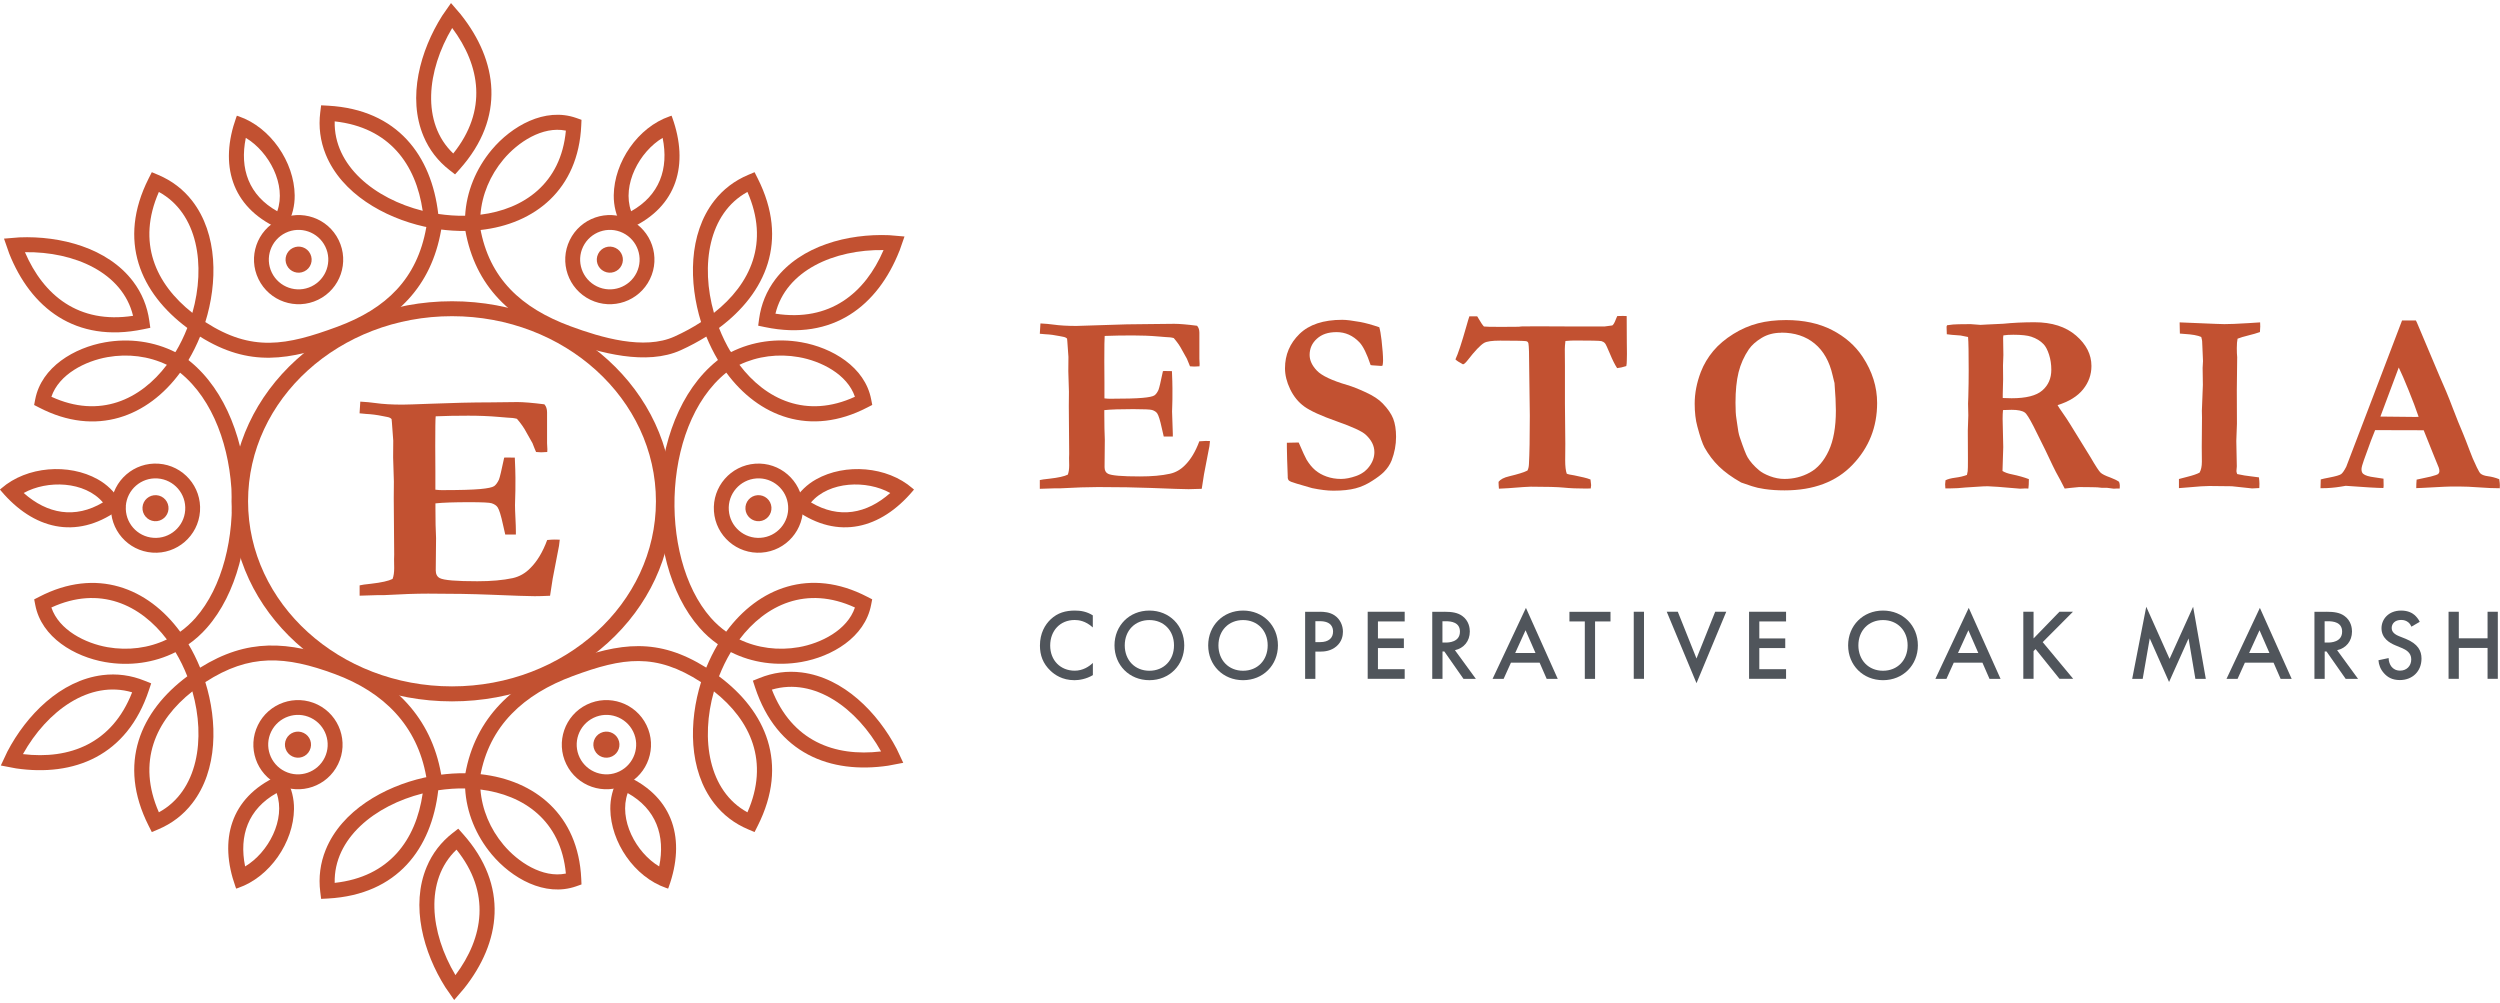 <?xml version="1.0" encoding="UTF-8"?>
<svg id="Layer_1" xmlns="http://www.w3.org/2000/svg" version="1.1" viewBox="0 0 400 160.5">
  <!-- Generator: Adobe Illustrator 29.8.1, SVG Export Plug-In . SVG Version: 2.1.1 Build 2)  -->
  <defs>
    <style>
      .st0, .st1 {
        fill: #c25131;
      }

      .st2 {
        fill: #50555b;
      }

      .st1 {
        fill-rule: evenodd;
      }
    </style>
  </defs>
  <g>
    <path class="st1" d="M74.27,158.13c5.81-7.33,7.22-16.38-.2-24.7l-.75-.84-.89.69c-1.84,1.43-3.25,3.25-4.15,5.4-2.63,6.23-.53,13.74,2.98,19.29l1.41,2.03,1.6-1.87h0ZM72.87,156.02c-4.05-6.79-4.98-15.17.17-20.08,5.51,6.87,4.34,14.05-.17,20.08h0Z"/>
    <g>
      <g>
        <path class="st1" d="M8.22,63.48c7.74,3.56,14.28.45,18.48-5.11-2.9-1.39-6.22-1.81-9.5-1.23-3.53.62-7.76,2.72-8.98,6.35h0ZM28.07,56.35c.74-1.23,1.37-2.53,1.9-3.88-7.5-5.58-11.22-13.95-6.19-23.91l.51-1.01,1.04.44c2.15.91,3.98,2.29,5.41,4.13,4.15,5.34,4.07,13.14,2.11,19.41,7.44,4.81,12.95,3.77,21.12.75,7.85-2.9,12.78-7.69,14.23-15.88l.21-1.19,2.38.42-.21,1.19c-1.59,9.04-7.11,14.53-15.77,17.73-8.55,3.16-14.92,4.23-22.8-.69-.54,1.32-1.16,2.57-1.86,3.75l-1.33,2.01c-5.16,7.03-13.43,10.33-22.56,5.59l-.8-.41.17-.88c.99-5.23,6.31-8.3,11.17-9.15,3.9-.69,7.86-.14,11.28,1.59h0ZM30.78,50.06c2.16-7.6.89-15.94-5.36-19.35-3.54,8.06-.55,14.69,5.36,19.35h0Z"/>
        <path class="st1" d="M8.22,97.2c7.74-3.56,14.28-.45,18.48,5.11-2.9,1.39-6.22,1.81-9.5,1.24-3.53-.62-7.76-2.72-8.98-6.35h0ZM28.07,104.33c.74,1.23,1.37,2.53,1.9,3.88-7.5,5.58-11.22,13.95-6.19,23.91l.51,1.01,1.04-.44c2.15-.91,3.98-2.29,5.41-4.14,4.15-5.34,4.07-13.14,2.11-19.41,7.08-4.59,12.83-4.22,20.73-1.29,7.84,2.9,13.17,8.24,14.62,16.43l.21,1.19,2.38-.42-.21-1.19c-1.59-9.03-7.51-15.08-16.15-18.27-8.32-3.07-14.86-3.48-22.41,1.24-.54-1.31-1.16-2.57-1.86-3.74,1.06-.74,2.04-1.62,2.93-2.63,9.6-10.89,8.58-35.03-3.91-43.56l-1-.68-1.36,1.99,1,.68c11.28,7.71,12.1,30.18,3.46,39.98-.74.84-1.57,1.58-2.45,2.21-5.16-7.04-13.43-10.33-22.56-5.59l-.8.41.17.88c.99,5.23,6.31,8.3,11.17,9.15,3.9.68,7.86.14,11.28-1.59h0ZM30.78,110.62c2.16,7.6.89,15.95-5.36,19.35-3.54-8.06-.55-14.69,5.36-19.35h0Z"/>
        <path class="st1" d="M136.79,63.48c-7.74,3.56-14.28.45-18.48-5.11,2.9-1.39,6.22-1.81,9.5-1.23,3.53.62,7.76,2.72,8.98,6.35h0ZM116.94,56.35c-.74-1.23-1.37-2.53-1.9-3.88,7.5-5.58,11.22-13.95,6.2-23.91l-.51-1.01-1.04.44c-2.15.91-3.98,2.29-5.41,4.13-4.15,5.34-4.07,13.14-2.11,19.41-1.32.86-2.74,1.63-4.24,2.31-4.87,2.22-11.76.17-16.65-1.64-7.85-2.9-13.02-7.62-14.46-15.81l-.21-1.19-2.38.42.21,1.19c1.59,9.04,7.35,14.45,16,17.65,5.51,2.04,13.02,4.06,18.49,1.57,1.43-.65,2.79-1.38,4.08-2.18.54,1.32,1.16,2.57,1.86,3.75l1.33,2.01c5.16,7.03,13.43,10.33,22.56,5.59l.8-.41-.17-.88c-.99-5.23-6.31-8.3-11.17-9.15-3.9-.69-7.86-.14-11.28,1.59h0ZM114.23,50.06c-2.16-7.6-.88-15.94,5.36-19.35,3.54,8.06.55,14.69-5.36,19.35h0Z"/>
        <path class="st1" d="M136.79,97.2c-7.74-3.56-14.28-.45-18.48,5.11,2.9,1.39,6.22,1.81,9.5,1.24,3.53-.62,7.76-2.72,8.98-6.35h0ZM116.94,104.33c-.74,1.23-1.37,2.53-1.9,3.88,7.5,5.58,11.22,13.95,6.2,23.91l-.51,1.01-1.04-.44c-2.15-.91-3.98-2.29-5.41-4.14-4.15-5.34-4.07-13.14-2.11-19.41-7.27-4.71-12.45-3.96-20.5-.98-7.84,2.9-13.41,7.93-14.85,16.12l-.21,1.19-2.38-.42.21-1.19c1.59-9.03,7.74-14.76,16.39-17.96,8.44-3.12,14.45-3.91,22.17.92.54-1.31,1.16-2.57,1.86-3.74-1.06-.74-2.05-1.62-2.93-2.63-9.6-10.89-8.58-35.03,3.91-43.56l1-.68,1.36,1.99-1,.68c-11.28,7.71-12.1,30.18-3.46,39.98.74.84,1.57,1.58,2.45,2.21,5.16-7.04,13.43-10.33,22.56-5.59l.8.41-.17.88c-.99,5.23-6.31,8.3-11.17,9.15-3.9.68-7.86.14-11.28-1.59h0ZM114.23,110.62c-2.16,7.6-.88,15.95,5.36,19.35,3.54-8.06.55-14.69-5.36-19.35h0Z"/>
        <path class="st1" d="M90.54,20.9c-.78,8.48-6.75,12.59-13.67,13.45.25-3.2,1.54-6.29,3.68-8.84,2.3-2.75,6.23-5.37,9.99-4.61h0ZM74.44,34.52c-1.43.03-2.88-.08-4.32-.29-1.08-9.29-6.48-16.69-17.61-17.32l-1.13-.06-.14,1.12c-.29,2.31,0,4.59.88,6.75,2.55,6.26,9.35,10.09,15.75,11.53l2.43.44c1.41.19,2.8.28,4.17.26l2.41-.15c8.67-.95,15.66-6.47,16.12-16.74l.04-.89-.85-.3c-5.02-1.76-10.35,1.32-13.51,5.09-2.54,3.04-4.05,6.74-4.26,10.56h0ZM67.63,33.73c-7.67-1.93-14.25-7.21-14.08-14.31,8.75.96,13,6.87,14.08,14.31h0Z"/>
        <path class="st1" d="M73.76,2.36c5.81,7.33,7.22,16.38-.2,24.7l-.75.84-.89-.69c-1.84-1.43-3.25-3.25-4.15-5.4-2.63-6.23-.53-13.74,2.98-19.29l1.41-2.03,1.6,1.86h0ZM72.35,4.48c-4.05,6.79-4.98,15.17.17,20.08,5.51-6.87,4.34-14.05-.17-20.08h0Z"/>
        <path class="st1" d="M143.9,40.16c-3.44,8.7-10.58,14.45-21.49,12.18l-1.1-.23.15-1.12c.32-2.31,1.19-4.44,2.6-6.3,4.08-5.39,11.64-7.33,18.2-7.06l2.46.21-.81,2.32h0ZM141.37,40.01c-7.9-.12-15.63,3.27-17.3,10.18,8.7,1.34,14.33-3.27,17.3-10.18h0Z"/>
        <path class="st1" d="M142.1,122.51c-9.25,1.36-17.8-1.93-21.29-12.53l-.35-1.07,1.05-.42c2.16-.88,4.44-1.19,6.75-.9,6.71.84,12.17,6.42,15.21,12.23l1.05,2.23-2.42.46h0ZM140.97,120.23c-3.85-6.9-10.65-11.9-17.47-9.89,3.19,8.2,10,10.78,17.47,9.89h0Z"/>
        <path class="st1" d="M2.54,122.94c9.25,1.36,17.8-1.94,21.29-12.53l.36-1.07-1.05-.42c-2.16-.88-4.44-1.19-6.75-.9-6.71.84-12.17,6.41-15.21,12.23l-1.05,2.23,2.42.46h0ZM3.67,120.66c3.85-6.91,10.65-11.9,17.47-9.89-3.19,8.2-10,10.78-17.47,9.89h0Z"/>
        <path class="st1" d="M1.45,40.51c3.44,8.7,10.58,14.45,21.49,12.17l1.11-.23-.16-1.12c-.32-2.31-1.19-4.44-2.59-6.29-4.08-5.39-11.64-7.33-18.2-7.06l-2.46.2.81,2.32h0ZM3.99,40.35c7.9-.12,15.63,3.27,17.3,10.18-8.7,1.34-14.33-3.27-17.3-10.18h0Z"/>
        <path class="st1" d="M90.54,139.77c-.78-8.48-6.75-12.59-13.67-13.45.25,3.2,1.54,6.29,3.68,8.84,2.3,2.75,6.23,5.37,9.99,4.61h0ZM74.44,126.15c-1.43-.03-2.88.08-4.32.29-1.08,9.29-6.48,16.69-17.61,17.32l-1.13.06-.14-1.12c-.29-2.31,0-4.59.88-6.75,2.55-6.26,9.35-10.09,15.75-11.53l2.43-.44c1.41-.19,2.8-.28,4.17-.26l2.41.15c8.67.95,15.66,6.47,16.12,16.74l.04.9-.85.3c-5.02,1.76-10.35-1.32-13.51-5.1-2.54-3.04-4.05-6.74-4.26-10.56h0ZM67.63,126.95c-7.67,1.93-14.25,7.21-14.08,14.31,8.75-.96,13-6.86,14.08-14.31h0Z"/>
        <path class="st1" d="M100.91,36.49l-1,.46-.53-.97c-.8-1.47-1.2-3.07-1.18-4.74.07-5.32,3.86-10.87,8.93-12.62l.32-.11.12.32c2.66,7.42.84,14.22-6.65,17.66h0ZM106.02,22.06c-3.71,2.21-6.54,7.51-5.04,11.74,4.54-2.54,6.05-6.79,5.04-11.74h0Z"/>
        <path class="st1" d="M100.7,35.13c3.54,1.72,5.02,5.99,3.29,9.53-1.72,3.54-5.99,5.02-9.54,3.3-3.54-1.72-5.02-6-3.29-9.54,1.72-3.54,6-5.02,9.54-3.29h0ZM99.66,37.26c2.36,1.15,3.35,4,2.2,6.36-1.15,2.36-4,3.35-6.36,2.2-2.36-1.15-3.35-4-2.2-6.36,1.15-2.36,4-3.35,6.36-2.2h0Z"/>
        <path class="st1" d="M98.49,39.67c1.03.5,1.47,1.75.96,2.79-.5,1.03-1.75,1.47-2.79.96-1.04-.5-1.47-1.75-.96-2.79.5-1.04,1.75-1.47,2.79-.96h0Z"/>
        <path class="st1" d="M44.44,36.49l1,.46.53-.97c.8-1.47,1.2-3.07,1.18-4.74-.07-5.32-3.86-10.87-8.93-12.62l-.32-.11-.12.32c-2.66,7.42-.84,14.22,6.65,17.66h0ZM39.33,22.06c3.71,2.21,6.54,7.51,5.03,11.74-4.54-2.54-6.05-6.79-5.03-11.74h0Z"/>
        <path class="st1" d="M44.65,35.13c-3.54,1.72-5.02,5.99-3.29,9.53,1.72,3.54,5.99,5.02,9.54,3.3,3.54-1.72,5.02-6,3.29-9.54-1.72-3.54-5.99-5.02-9.53-3.29h0ZM45.69,37.26c-2.36,1.15-3.35,4-2.2,6.36,1.15,2.36,4,3.35,6.36,2.2,2.36-1.15,3.35-4,2.2-6.36-1.15-2.36-4-3.35-6.36-2.2h0Z"/>
        <path class="st1" d="M46.86,39.67c-1.03.5-1.47,1.75-.96,2.79.5,1.03,1.75,1.47,2.79.96,1.04-.5,1.47-1.75.96-2.79-.5-1.04-1.75-1.47-2.79-.96h0Z"/>
        <path class="st1" d="M18.84,81.66l.9-.64-.58-.94c-.87-1.42-2.06-2.58-3.52-3.39-4.64-2.6-11.34-2.09-15.39,1.42l-.26.22.22.26c5.09,6.01,11.9,7.84,18.62,3.07h0ZM3.79,78.88c3.77-2.1,9.77-1.91,12.68,1.51-4.47,2.66-8.9,1.84-12.68-1.51h0Z"/>
        <path class="st1" d="M17.77,80.8c-.28,3.93,2.68,7.34,6.61,7.62,3.93.28,7.34-2.68,7.62-6.61.28-3.93-2.68-7.34-6.61-7.62-3.93-.28-7.34,2.68-7.62,6.61h0ZM20.14,80.97c-.19,2.62,1.79,4.9,4.41,5.08,2.62.19,4.9-1.79,5.08-4.41.19-2.62-1.79-4.9-4.41-5.09-2.62-.19-4.9,1.79-5.09,4.41h0Z"/>
        <path class="st1" d="M22.8,81.16c-.08,1.15.79,2.15,1.93,2.23,1.15.08,2.15-.79,2.23-1.93.08-1.15-.78-2.15-1.93-2.23-1.15-.08-2.15.78-2.23,1.93h0Z"/>
        <path class="st1" d="M127.39,81.66l-.9-.64.58-.94c.87-1.42,2.06-2.58,3.52-3.39,4.64-2.6,11.34-2.09,15.39,1.42l.26.22-.22.26c-5.1,6.01-11.9,7.84-18.62,3.07h0ZM142.44,78.88c-3.77-2.1-9.77-1.91-12.68,1.51,4.47,2.66,8.9,1.84,12.68-1.51h0Z"/>
        <path class="st1" d="M128.46,80.8c.28,3.93-2.68,7.34-6.61,7.62-3.93.28-7.34-2.68-7.62-6.61-.28-3.93,2.68-7.34,6.61-7.62,3.93-.28,7.34,2.68,7.62,6.61h0ZM126.1,80.97c.19,2.62-1.79,4.9-4.41,5.08s-4.9-1.79-5.08-4.41c-.19-2.62,1.79-4.9,4.41-5.09,2.62-.19,4.9,1.79,5.08,4.41h0Z"/>
        <path class="st1" d="M123.43,81.16c.08,1.15-.78,2.15-1.93,2.23-1.15.08-2.15-.79-2.23-1.93-.08-1.15.78-2.15,1.93-2.23,1.15-.08,2.15.78,2.23,1.93h0Z"/>
        <path class="st1" d="M44.33,124.2l1-.46.53.97c.8,1.47,1.2,3.07,1.18,4.74-.07,5.32-3.86,10.87-8.93,12.62l-.32.11-.12-.32c-2.66-7.42-.84-14.22,6.65-17.66h0ZM39.22,138.63c3.71-2.21,6.54-7.51,5.04-11.74-4.54,2.54-6.05,6.79-5.04,11.74h0Z"/>
        <path class="st1" d="M44.55,125.56c-3.54-1.72-5.02-5.99-3.29-9.53,1.72-3.54,5.99-5.02,9.54-3.3,3.54,1.72,5.02,6,3.29,9.54-1.72,3.54-5.99,5.02-9.54,3.29h0ZM45.59,123.42c-2.36-1.15-3.35-4-2.2-6.36,1.15-2.36,4-3.35,6.36-2.2,2.36,1.15,3.35,4,2.2,6.36-1.15,2.36-4,3.35-6.36,2.2h0Z"/>
        <path class="st1" d="M46.76,121.02c-1.03-.5-1.47-1.75-.96-2.79.5-1.03,1.75-1.47,2.79-.96,1.04.5,1.47,1.75.96,2.79-.5,1.04-1.75,1.47-2.79.96h0Z"/>
        <path class="st1" d="M100.36,124.2l-1-.46-.53.97c-.8,1.47-1.2,3.07-1.18,4.74.07,5.32,3.86,10.87,8.93,12.62l.32.11.12-.32c2.66-7.42.84-14.22-6.65-17.66h0ZM105.47,138.63c-3.71-2.21-6.54-7.51-5.04-11.74,4.54,2.54,6.05,6.79,5.04,11.74h0Z"/>
        <path class="st1" d="M100.15,125.56c3.54-1.72,5.02-5.99,3.29-9.53-1.72-3.54-5.99-5.02-9.54-3.3-3.54,1.72-5.02,6-3.29,9.54,1.72,3.54,5.99,5.02,9.54,3.29h0ZM99.11,123.42c2.36-1.15,3.35-4,2.2-6.36-1.15-2.36-4-3.35-6.36-2.2-2.36,1.15-3.35,4-2.2,6.36,1.15,2.36,4,3.35,6.36,2.2h0Z"/>
        <path class="st1" d="M97.94,121.02c1.03-.5,1.47-1.75.96-2.79-.5-1.03-1.75-1.47-2.79-.96-1.04.5-1.47,1.75-.96,2.79.5,1.04,1.75,1.47,2.79.96h0Z"/>
      </g>
      <path class="st0" d="M57.64,64.26c.91.05,1.7.12,2.37.22,1.26.18,2.72.26,4.38.26.57,0,2.05-.05,4.43-.14,3.56-.14,6.77-.22,9.64-.22l4.33-.05c.97,0,2.41.12,4.31.36.29.32.43.75.43,1.29v4.93l.05.98c0,.1,0,.24-.02.43l-.98.05c-.13,0-.4-.01-.81-.05-.14-.32-.34-.79-.57-1.41l-.96-1.7c-.37-.72-.88-1.45-1.53-2.2-.4-.11-.91-.18-1.53-.19-.16-.01-.65-.05-1.46-.12-1.48-.13-3.08-.19-4.79-.19-1.95,0-3.69.03-5.22.1-.05.4-.07,1.97-.07,4.71l.02,4.02v3.01c.4.05.74.07,1.03.07,2.86,0,4.9-.06,6.12-.17,1.21-.11,1.97-.27,2.25-.47s.54-.55.77-1.04c.14-.35.42-1.52.84-3.52l.31-.02,1.39.02c.06,1.42.1,2.5.1,3.23,0,1.67-.01,2.75-.04,3.23-.02.48-.03.85-.03,1.13,0,.43.02,1.12.07,2.07.05.95.07,1.66.07,2.12v.53h-1.7c-.06-.25-.18-.78-.36-1.58-.32-1.48-.61-2.41-.86-2.78-.19-.29-.51-.5-.96-.65-.32-.11-1.5-.17-3.55-.17-2.41,0-4.23.06-5.44.19v.81c0,1.9.03,3.48.1,4.74l-.05,5.17c0,.61.22,1.02.65,1.24.65.34,2.66.5,6.01.5,2.22,0,4.1-.17,5.65-.5,1.07-.24,2.01-.77,2.82-1.6,1.08-1.07,1.99-2.57,2.7-4.5.49-.05.9-.07,1.22-.07.18,0,.44,0,.79.02-.05.4-.09.73-.12,1l-.14.72-.87,4.52-.42,2.73c-1.04.05-1.86.07-2.47.07-.89,0-3.28-.08-7.16-.24-2.73-.11-6.02-.17-9.87-.17-1.92,0-4.27.08-7.06.24h-1.01l-2.9.09v-1.65c.3-.08.91-.17,1.82-.26,1.66-.19,2.81-.45,3.45-.77.18-.46.26-1.04.26-1.75,0-.27,0-.73-.02-1.39l.02-.74-.07-9.02.02-2.7-.12-3.83.02-2.7-.22-2.97c0-.08-.02-.24-.05-.48-.16-.18-.4-.29-.72-.34-.18-.03-.42-.08-.72-.14-.91-.19-1.79-.3-2.63-.34-.3-.02-.66-.05-1.05-.1l.12-1.91Z"/>
      <path class="st1" d="M72.32,48.2c19.48,0,35.27,14.33,35.27,32.01s-15.79,32.01-35.27,32.01-35.26-14.33-35.26-32.01,15.79-32.01,35.26-32.01h0ZM72.32,50.59c-18.02,0-32.63,13.26-32.63,29.61s14.61,29.62,32.63,29.62,32.63-13.26,32.63-29.62-14.61-29.61-32.63-29.61h0Z"/>
    </g>
  </g>
  <g>
    <g>
      <path class="st0" d="M166.49,51.75c.77.04,1.45.1,2.01.18,1.07.15,2.31.22,3.72.22.49,0,1.74-.04,3.77-.12,3.03-.12,5.76-.18,8.2-.18l3.68-.04c.83,0,2.05.1,3.66.31.24.27.37.64.37,1.1v4.19l.04.83c0,.08,0,.2-.02.37l-.83.04c-.11,0-.34-.01-.69-.04-.12-.27-.29-.67-.49-1.2l-.81-1.45c-.31-.61-.75-1.23-1.3-1.87-.34-.1-.77-.15-1.3-.16-.14-.01-.55-.05-1.24-.1-1.26-.11-2.62-.16-4.07-.16-1.66,0-3.13.03-4.44.08-.04.34-.06,1.68-.06,4.01l.02,3.42v2.56c.34.04.63.06.88.06,2.43,0,4.17-.05,5.2-.14,1.03-.09,1.67-.23,1.92-.4.24-.17.46-.46.65-.89.12-.3.36-1.3.71-2.99l.26-.02,1.18.02c.05,1.21.08,2.12.08,2.75,0,1.42,0,2.34-.03,2.75-.02.41-.03.73-.03.96,0,.37.02.95.06,1.76.04.81.06,1.41.06,1.8v.45h-1.45c-.05-.22-.16-.67-.31-1.34-.27-1.26-.52-2.05-.73-2.36-.16-.24-.44-.43-.82-.55-.27-.09-1.28-.14-3.02-.14-2.05,0-3.6.05-4.63.16v.69c0,1.61.03,2.96.08,4.03l-.04,4.4c0,.52.18.87.55,1.06.56.29,2.26.43,5.11.43,1.89,0,3.49-.14,4.8-.43.91-.2,1.71-.66,2.4-1.36.92-.91,1.69-2.18,2.3-3.83.42-.04.77-.06,1.04-.06.15,0,.37,0,.67.02-.04.34-.07.62-.1.86l-.12.61-.74,3.85-.36,2.32c-.88.04-1.58.06-2.1.06-.76,0-2.79-.07-6.09-.2-2.32-.09-5.12-.14-8.39-.14-1.63,0-3.63.07-6.01.2h-.86l-2.46.08v-1.4c.26-.07.77-.14,1.55-.22,1.41-.16,2.39-.38,2.93-.65.15-.39.22-.89.22-1.49,0-.23,0-.62-.02-1.18l.02-.63-.06-7.67.02-2.3-.1-3.26.02-2.3-.18-2.52c0-.07-.01-.2-.04-.41-.14-.15-.34-.24-.61-.29-.15-.03-.35-.07-.61-.12-.77-.16-1.52-.26-2.24-.29-.26-.01-.56-.04-.9-.08l.1-1.63Z"/>
      <path class="st0" d="M220.68,52.34c.14.46.26,1.16.37,2.1.16,1.4.24,2.48.24,3.26,0,.24-.03.51-.08.79l-.2.06-1.47-.1-.24-.04c-.6-1.79-1.19-3.01-1.79-3.64-1.03-1.08-2.25-1.63-3.64-1.63s-2.38.35-3.16,1.05c-.78.7-1.17,1.56-1.17,2.6,0,.87.39,1.7,1.16,2.51.76.8,2.37,1.57,4.85,2.3.83.24,1.83.64,3,1.18s2.07,1.13,2.68,1.77c.81.84,1.37,1.65,1.68,2.43.3.78.46,1.75.46,2.92,0,1.28-.24,2.53-.71,3.77-.26.65-.67,1.27-1.24,1.85-.41.41-1.04.89-1.89,1.43-.85.55-1.74.95-2.66,1.19-.92.24-2.09.37-3.53.37-.95,0-2.08-.14-3.4-.41l-2.44-.71c-.68-.19-1.11-.36-1.28-.51-.07-.05-.13-.18-.18-.39v-.22c0-.15-.03-1.08-.1-2.79-.03-.88-.04-1.51-.04-1.87v-.77l1.89-.04c.65,1.51,1.07,2.42,1.26,2.74.42.69.88,1.26,1.39,1.69.51.43,1.11.77,1.82,1.02s1.47.38,2.3.38c.73,0,1.54-.16,2.42-.47s1.59-.82,2.12-1.54c.53-.71.8-1.48.8-2.29,0-1.01-.47-1.94-1.4-2.79-.57-.53-2.1-1.24-4.6-2.12-2.5-.88-4.23-1.67-5.19-2.36s-1.72-1.62-2.28-2.78-.83-2.28-.83-3.35c0-2.16.77-3.99,2.32-5.5,1.55-1.51,3.83-2.26,6.84-2.26.65,0,1.61.12,2.89.35.77.14,1.8.42,3.07.85Z"/>
      <path class="st0" d="M235.09,50.61h1.26c.09.15.16.26.2.33.38.66.67,1.09.88,1.3.18.04,1.11.06,2.79.06,1.04,0,1.97,0,2.79-.02l.41-.05,2.46-.02,4.6.02h6.29l1.2-.16c.18-.12.37-.45.57-.99.05-.12.13-.29.22-.51l.9-.02c.14,0,.34,0,.61.02.01.94.02,2.35.02,4.23l.02,1.81-.02,1.04c0,.35-.03.66-.08.92-.56.18-1.05.29-1.47.33-.35-.53-.74-1.3-1.15-2.3-.42-1-.68-1.56-.79-1.67-.16-.18-.35-.29-.57-.35-.33-.07-1.77-.1-4.33-.1-.38,0-.86.03-1.43.08-.07.53-.1.96-.1,1.3l.02,2.73v5.98l.06,6.45-.02,2.65c0,.94.08,1.64.25,2.12.22.1.62.18,1.21.27.11.01.61.12,1.51.33.41.1.77.2,1.08.33.07.49.1.79.1.9,0,.12-.02.3-.06.53-.3.01-.54.02-.73.02-1.4,0-2.59-.05-3.56-.15-.98-.1-2.75-.15-5.31-.15-.41,0-1.6.08-3.58.24-.77.05-1.28.08-1.51.08-.01-.2-.03-.36-.04-.47l-.02-.47v-.16c.3-.39.86-.69,1.69-.88,1.41-.34,2.39-.64,2.93-.92.14-.26.22-.6.24-1.02.09-1.63.14-4.22.14-7.77l-.1-7.69c0-2.12-.04-3.4-.12-3.85-.03-.12-.07-.21-.14-.27-.07-.06-.16-.1-.29-.11-.42-.05-1.79-.08-4.11-.08-1.28,0-2.13.12-2.56.37-.58.34-1.46,1.26-2.63,2.77-.34.43-.59.65-.75.65-.62-.33-1.02-.59-1.2-.79.42-.88,1-2.65,1.75-5.29.22-.77.37-1.3.47-1.57Z"/>
    </g>
    <path class="st0" d="M271.15,64.59c0-1.68.33-3.37.98-5.07.47-1.22,1.14-2.34,1.99-3.36.85-1.02,1.93-1.92,3.21-2.72s2.6-1.36,3.95-1.71c1.34-.35,2.84-.52,4.5-.52,2.82,0,5.27.53,7.34,1.59,2.07,1.06,3.71,2.49,4.9,4.29,1.55,2.35,2.32,4.81,2.32,7.39,0,3.84-1.3,7.13-3.92,9.87-2.61,2.74-6.24,4.11-10.89,4.11-1.15,0-2.23-.07-3.23-.22-.76-.11-1.42-.26-1.99-.45-1.03-.34-1.61-.54-1.73-.59-1.48-.84-2.66-1.7-3.56-2.58-.9-.88-1.65-1.88-2.28-2.99-.34-.62-.73-1.75-1.16-3.38-.29-1.04-.43-2.27-.43-3.66ZM285,53.24c-1.18,0-2.22.27-3.13.82-.91.55-1.59,1.16-2.05,1.82-.77,1.13-1.32,2.36-1.65,3.69-.33,1.34-.49,2.96-.49,4.87,0,1.17.05,2,.14,2.5.03.16.07.44.12.83.12,1,.26,1.74.43,2.2.58,1.72,1,2.79,1.24,3.19.41.69,1.01,1.38,1.81,2.06.41.35,1,.68,1.77.97.77.29,1.55.44,2.32.44,1.46,0,2.82-.34,4.07-1.03,1.25-.68,2.26-1.85,3.02-3.49s1.14-3.78,1.14-6.41c0-1.08-.07-2.56-.22-4.42l-.1-.39c-.04-.11-.11-.39-.2-.83-.5-2.22-1.46-3.92-2.88-5.09-1.42-1.17-3.19-1.75-5.34-1.75Z"/>
    <g>
      <path class="st0" d="M311.27,76.85c.35-.19.88-.33,1.57-.42.69-.09,1.32-.23,1.87-.44.07-.27.11-.47.12-.59.03-.19.04-.84.04-1.95l-.02-4.54.08-2.44-.04-1.89.04-1.1c.04-1.48.06-2.86.06-4.15,0-2.82-.03-4.63-.1-5.41l-1.2-.24c-1.1-.07-1.83-.14-2.2-.2l-.04-1.22.08-.22c.68-.11,1.3-.16,1.87-.16.31,0,.94,0,1.89-.02.98.08,1.51.12,1.59.12l1.08-.06,2.54-.12c1.59-.16,3.26-.24,5.03-.24,2.78,0,4.99.71,6.64,2.13,1.64,1.42,2.46,3.04,2.46,4.87,0,1.37-.44,2.62-1.33,3.73s-2.25,1.96-4.09,2.53c.16.29.38.62.65,1,.57.81,1.03,1.51,1.38,2.08l3.25,5.27c.81,1.4,1.35,2.22,1.6,2.45.25.24.77.5,1.56.78.61.23,1.08.46,1.4.69.08.23.12.43.12.61,0,.12,0,.28-.02.47h-.55l-.41.02-1.06-.14h-.83c-.43-.07-.97-.1-1.61-.1l-2.04-.02c-.15,0-.62.05-1.42.14-.37.04-.66.07-.88.1l-.69-1.34c-.57-1.02-.97-1.78-1.2-2.28-.6-1.32-1.62-3.41-3.07-6.29-.68-1.33-1.15-2.08-1.43-2.26-.41-.29-1.11-.43-2.1-.43-.27,0-.73.01-1.38.04-.04.39-.06.86-.06,1.4l.1,4.52-.12,3.83c.38.23.87.41,1.49.53,1.06.22,1.97.48,2.73.77,0,.67-.03,1.17-.08,1.51-.26-.01-.42-.02-.49-.02l-.83.04c-2.92-.26-4.65-.39-5.19-.39-.35,0-.6,0-.75.02l-2.81.18c-.86.09-1.64.14-2.34.14h-.87c-.03-.34-.04-.56-.04-.65,0-.15.02-.36.06-.63ZM320.43,63.68c.65.03,1.13.04,1.43.04,2.31,0,3.94-.41,4.9-1.24.96-.83,1.45-1.93,1.45-3.32,0-.86-.12-1.66-.36-2.41-.24-.75-.53-1.31-.88-1.68-.5-.53-1.16-.93-1.97-1.2-.59-.2-1.55-.31-2.86-.31-.62,0-1.16.03-1.6.1l-.04.39.04,2.75-.06,1.67.02,2.22c-.03.62-.05,1.43-.06,2.42v.57Z"/>
      <path class="st0" d="M348.63,78.11v-1.47c.27-.08.71-.2,1.34-.35.88-.22,1.53-.44,1.96-.67.24-.42.37-1,.37-1.75l-.02-2.4.04-4.64-.02-1.1c.11-2.69.16-4.07.16-4.15l-.04-2.71.06-1.1-.1-2.32-.04-.88c-.01-.14-.06-.35-.14-.65-.56-.26-1.46-.42-2.71-.49-.3-.01-.54-.03-.71-.06l-.04-1.79,5.82.24c.72.03,1.17.04,1.34.04.8,0,2.08-.05,3.85-.16.99-.07,1.61-.11,1.87-.12.02.26.02.47.02.65,0,.23-.02.53-.05.9-.54.19-1.16.37-1.86.54-.7.17-1.27.34-1.72.52-.08.35-.12.86-.12,1.53,0,.58.02,1.06.06,1.43-.04,2.29-.06,4.06-.06,5.29l.02,5.37-.1,2.73.08,4.07-.06.77c0,.11.04.26.12.47.82.18,1.57.3,2.25.37.12.01.53.07,1.23.16.05.41.08.75.08,1.02,0,.15,0,.38-.02.69-.18,0-.31,0-.41.02-.43.03-.68.04-.75.04-.09,0-.27-.02-.53-.06-.19-.03-1.09-.12-2.7-.29l-3.6-.04c-.72,0-1.76.07-3.13.2-.89.08-1.48.13-1.75.14Z"/>
    </g>
    <path class="st0" d="M371.28,78.09l.04-1.38c.26-.08.71-.18,1.36-.3,1.04-.2,1.68-.39,1.9-.55.22-.16.5-.56.82-1.18l4.11-10.76,4.82-12.65h2.21l.18.37,3.54,8.39c.8,1.78,1.52,3.5,2.15,5.18.64,1.68,1.19,3.04,1.65,4.1.27.64.64,1.6,1.12,2.87.24.69.62,1.56,1.12,2.61.27.57.48.9.61,1,.24.2.64.34,1.19.41.55.07,1.14.22,1.78.47.07.45.1.78.1,1,0,.1,0,.24-.02.45-1,0-2.11-.05-3.32-.14-1.21-.09-2.29-.14-3.26-.14-1.07,0-1.85.01-2.32.04l-3.46.18-1,.04c0-.47.02-.93.06-1.36l2.26-.49c.68-.18,1.07-.31,1.18-.41.14-.14.2-.29.2-.47s-.03-.36-.1-.55l-.81-1.99-1.6-3.99-7.77-.02c-.29.65-.89,2.25-1.79,4.78-.26.72-.39,1.21-.39,1.47,0,.35.09.6.28.75.31.26.91.44,1.79.55.12.03.6.1,1.45.22.01.49.02.83.02,1.02,0,.15-.01.31-.04.47-.84,0-2.85-.11-6.02-.35l-.83.14c-1,.16-1.96.24-2.87.24h-.37ZM380.86,66.65c3.17.04,5.04.06,5.61.06l.51-.02c-.41-1.21-.94-2.62-1.59-4.22-.65-1.61-1.18-2.83-1.59-3.67l-2.94,7.86Z"/>
  </g>
  <g>
    <path class="st2" d="M174.85,100.39c-1.19-1.08-2.3-1.19-2.91-1.19-2.33,0-3.91,1.72-3.91,4.09s1.64,4.02,3.93,4.02c1.29,0,2.29-.66,2.9-1.24v1.95c-1.08.64-2.21.81-2.95.81-1.95,0-3.17-.89-3.8-1.48-1.26-1.18-1.72-2.54-1.72-4.06,0-1.98.82-3.35,1.72-4.2,1.11-1.05,2.4-1.4,3.88-1.4.98,0,1.93.18,2.86.77v1.93Z"/>
    <path class="st2" d="M189.48,103.26c0,3.16-2.37,5.57-5.58,5.57s-5.58-2.41-5.58-5.57,2.37-5.57,5.58-5.57,5.58,2.41,5.58,5.57ZM187.84,103.26c0-2.38-1.64-4.05-3.94-4.05s-3.94,1.67-3.94,4.05,1.64,4.06,3.94,4.06,3.94-1.67,3.94-4.06Z"/>
    <path class="st2" d="M204.47,103.26c0,3.16-2.37,5.57-5.58,5.57s-5.58-2.41-5.58-5.57,2.37-5.57,5.58-5.57,5.58,2.41,5.58,5.57ZM202.83,103.26c0-2.38-1.64-4.05-3.94-4.05s-3.94,1.67-3.94,4.05,1.64,4.06,3.94,4.06,3.94-1.67,3.94-4.06Z"/>
    <path class="st2" d="M211.18,97.88c.66,0,1.58.06,2.35.58.9.6,1.34,1.63,1.34,2.61,0,.63-.16,1.59-1.05,2.35-.85.72-1.84.84-2.62.84h-.74v4.36h-1.64v-10.73h2.37ZM210.46,102.74h.74c1.42,0,2.09-.69,2.09-1.69,0-.6-.24-1.66-2.11-1.66h-.72v3.35Z"/>
    <path class="st2" d="M224.75,99.43h-4.28v2.72h4.15v1.54h-4.15v3.38h4.28v1.54h-5.92v-10.73h5.92v1.54Z"/>
    <path class="st2" d="M231.07,97.88c1.3,0,2.14.16,2.83.63,1.17.79,1.27,2.06,1.27,2.53,0,1.54-.95,2.67-2.38,2.99l3.35,4.59h-1.98l-3.07-4.39h-.29v4.39h-1.64v-10.73h1.92ZM230.8,102.81h.51c.45,0,2.28-.05,2.28-1.75,0-1.51-1.43-1.66-2.24-1.66h-.56v3.41Z"/>
    <path class="st2" d="M246.34,106.03h-4.59l-1.17,2.59h-1.77l5.34-11.36,5.09,11.36h-1.77l-1.13-2.59ZM245.68,104.48l-1.59-3.64-1.66,3.64h3.25Z"/>
    <path class="st2" d="M255.21,99.43v9.19h-1.64v-9.19h-2.46v-1.54h6.57v1.54h-2.46Z"/>
    <path class="st2" d="M263.04,97.88v10.73h-1.64v-10.73h1.64Z"/>
    <path class="st2" d="M268.45,97.88l2.99,7.48,2.99-7.48h1.77l-4.76,11.43-4.76-11.43h1.77Z"/>
    <path class="st2" d="M285.77,99.43h-4.28v2.72h4.15v1.54h-4.15v3.38h4.28v1.54h-5.92v-10.73h5.92v1.54Z"/>
    <path class="st2" d="M306.86,103.26c0,3.16-2.37,5.57-5.58,5.57s-5.58-2.41-5.58-5.57,2.37-5.57,5.58-5.57,5.58,2.41,5.58,5.57ZM305.22,103.26c0-2.38-1.64-4.05-3.94-4.05s-3.94,1.67-3.94,4.05,1.64,4.06,3.94,4.06,3.94-1.67,3.94-4.06Z"/>
    <path class="st2" d="M317.19,106.03h-4.59l-1.17,2.59h-1.77l5.34-11.36,5.09,11.36h-1.77l-1.13-2.59ZM316.53,104.48l-1.59-3.64-1.66,3.64h3.25Z"/>
    <path class="st2" d="M325.36,102.16l4.15-4.28h2.16l-4.84,4.86,4.88,5.87h-2.19l-3.83-4.76-.32.32v4.44h-1.64v-10.73h1.64v4.28Z"/>
    <path class="st2" d="M341.15,108.62l2.25-11.54,3.73,8.34,3.77-8.34,2.03,11.54h-1.67l-1.09-6.47-3.12,6.97-3.09-6.98-1.13,6.48h-1.67Z"/>
    <path class="st2" d="M363.77,106.03h-4.59l-1.17,2.59h-1.77l5.34-11.36,5.09,11.36h-1.77l-1.13-2.59ZM363.11,104.48l-1.59-3.64-1.66,3.64h3.25Z"/>
    <path class="st2" d="M372.22,97.88c1.3,0,2.14.16,2.83.63,1.17.79,1.27,2.06,1.27,2.53,0,1.54-.95,2.67-2.38,2.99l3.35,4.59h-1.98l-3.07-4.39h-.29v4.39h-1.64v-10.73h1.92ZM371.95,102.81h.51c.45,0,2.28-.05,2.28-1.75,0-1.51-1.43-1.66-2.24-1.66h-.56v3.41Z"/>
    <path class="st2" d="M385.82,100.26c-.1-.24-.24-.47-.48-.68-.34-.27-.69-.39-1.16-.39-1,0-1.51.6-1.51,1.29,0,.32.11.88,1.16,1.3l1.08.43c1.98.81,2.53,1.93,2.53,3.16,0,2.04-1.45,3.44-3.46,3.44-1.24,0-1.98-.47-2.53-1.08-.58-.64-.84-1.35-.9-2.09l1.63-.35c0,.53.19,1.03.45,1.37.31.39.76.64,1.4.64,1,0,1.77-.72,1.77-1.8s-.84-1.54-1.54-1.83l-1.03-.43c-.88-.37-2.19-1.11-2.19-2.72,0-1.45,1.13-2.83,3.14-2.83,1.16,0,1.82.43,2.16.72.29.26.6.63.82,1.08l-1.32.77Z"/>
    <path class="st2" d="M393.41,102.13h4.6v-4.25h1.64v10.73h-1.64v-4.94h-4.6v4.94h-1.64v-10.73h1.64v4.25Z"/>
  </g>
</svg>
